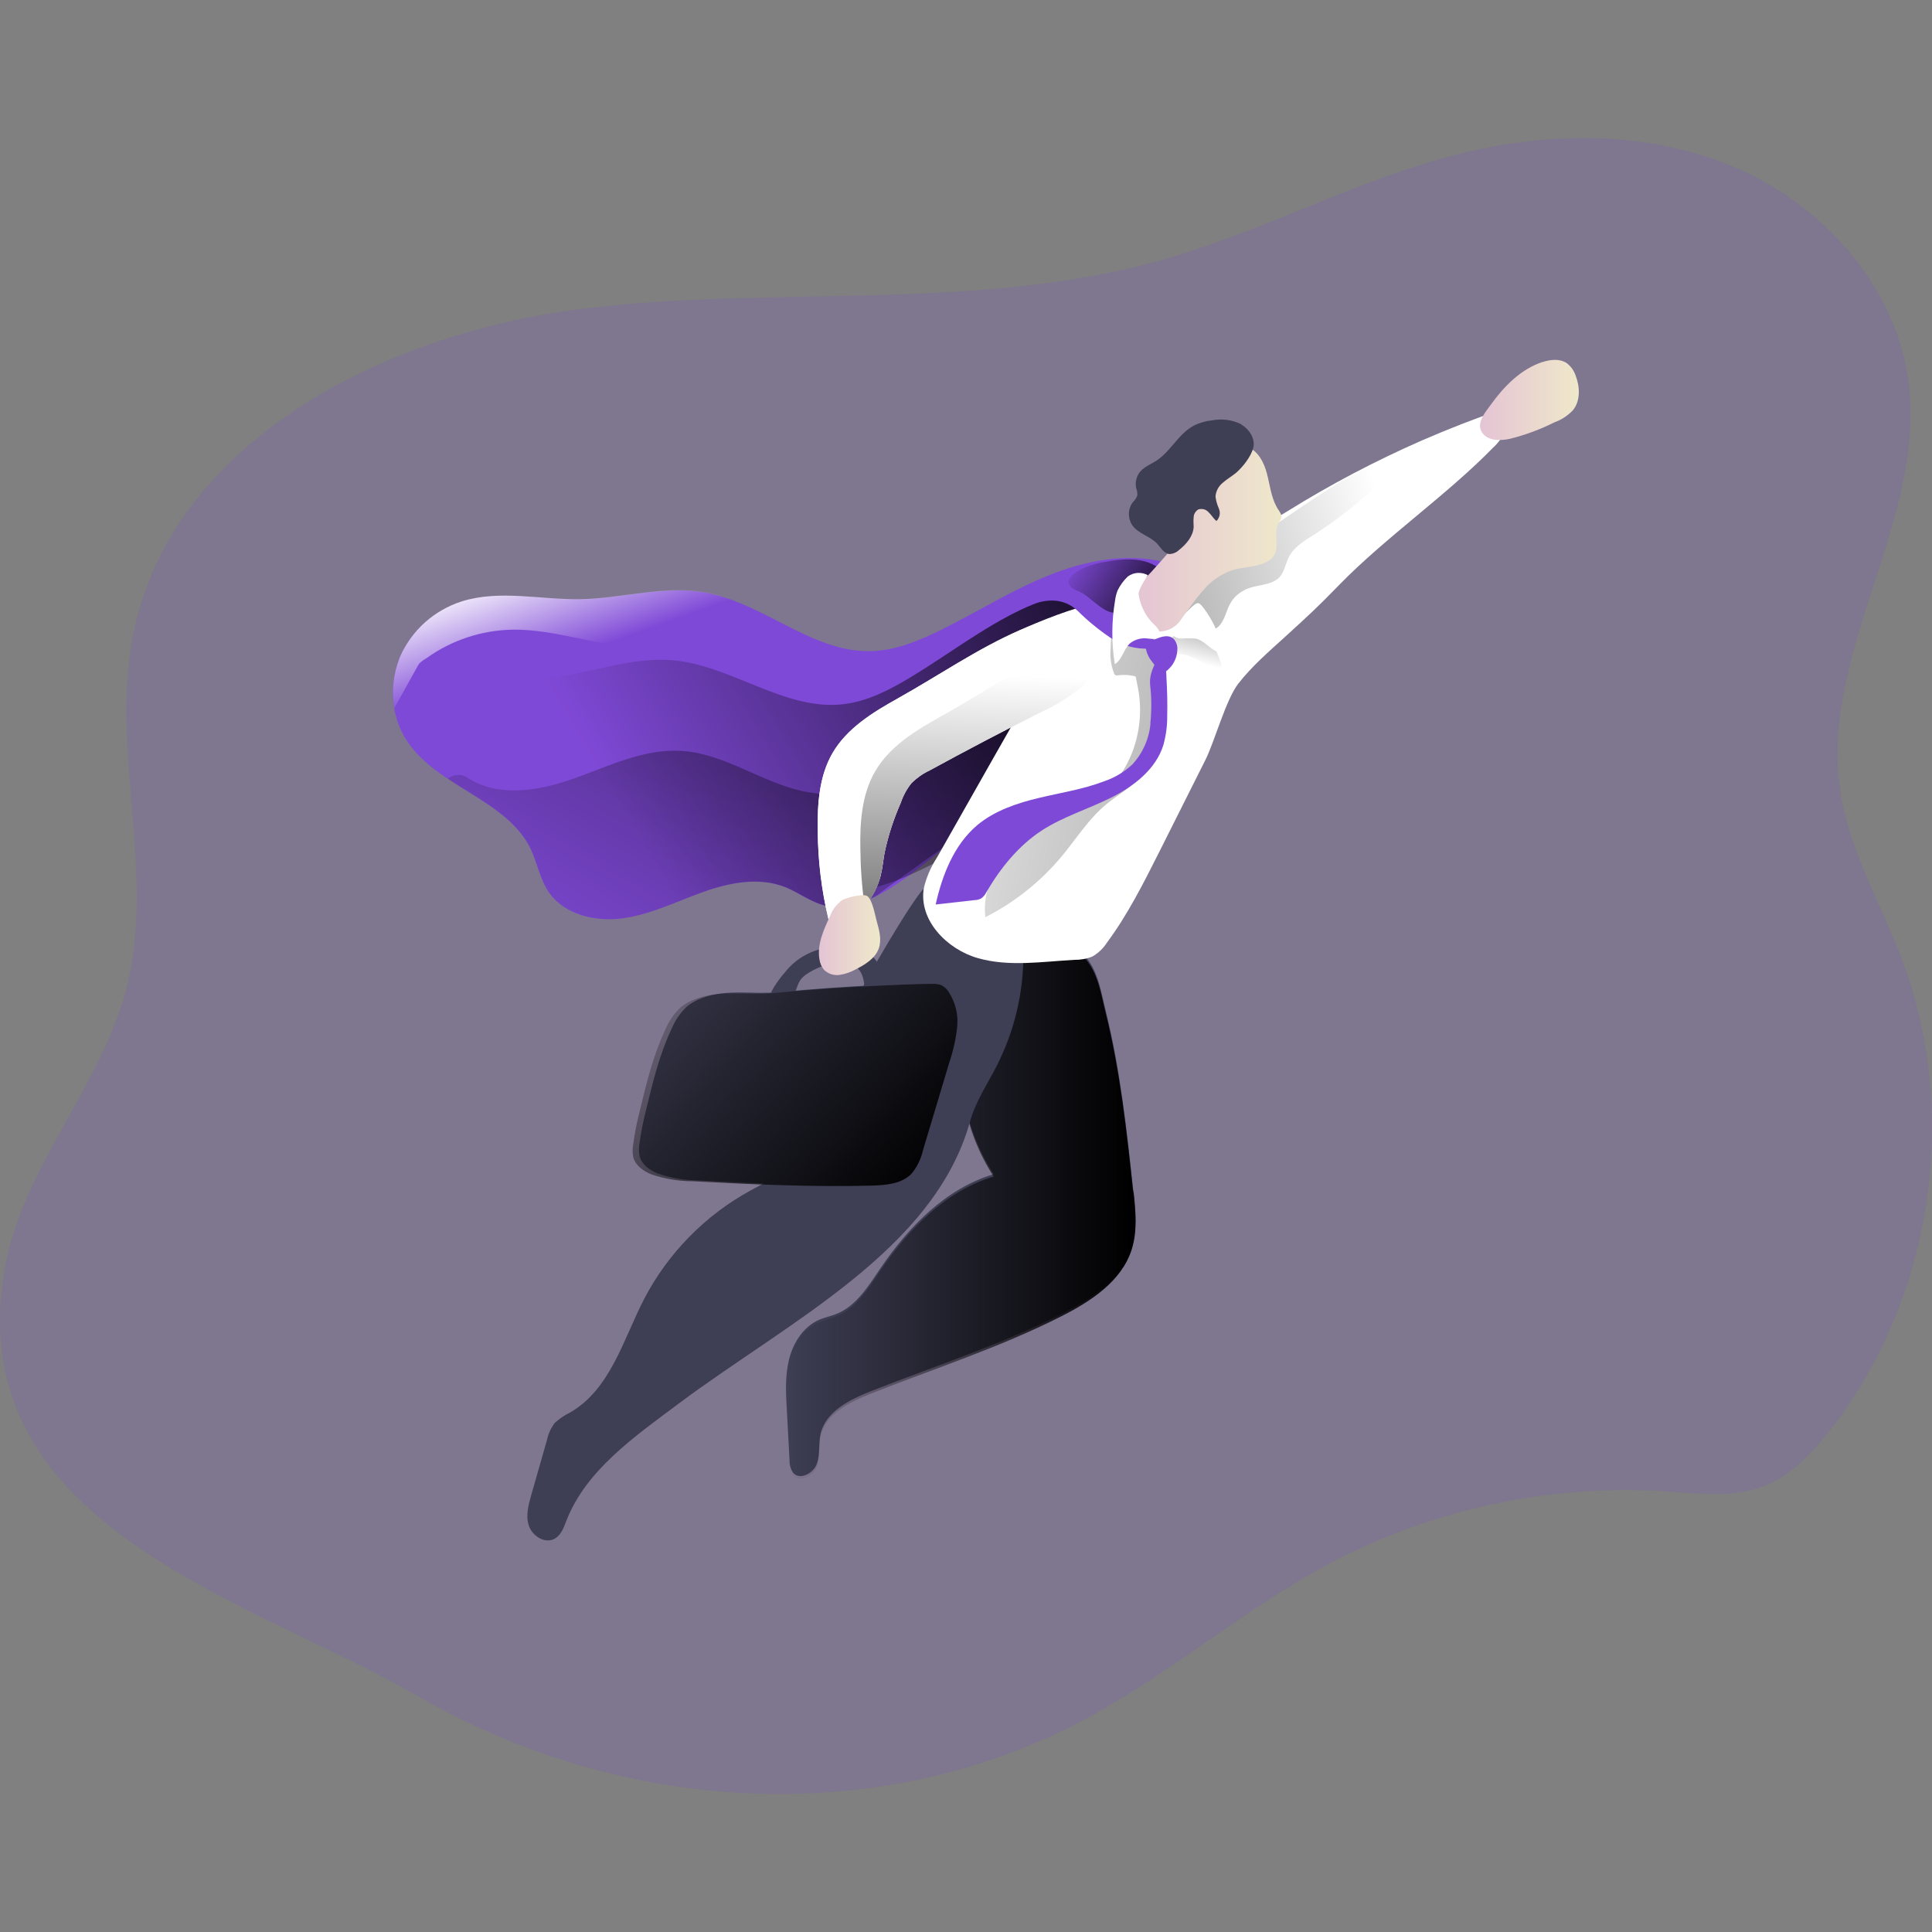 <?xml version="1.0" encoding="utf-8"?>
<!-- Generator: Adobe Illustrator 27.7.0, SVG Export Plug-In . SVG Version: 6.00 Build 0)  -->
<svg version="1.1" id="_レイヤー_2" xmlns="http://www.w3.org/2000/svg" xmlns:xlink="http://www.w3.org/1999/xlink" x="0px"
	 y="0px" viewBox="0 0 300 300" enable-background="new 0 0 300 300" xml:space="preserve">
<rect x="0" y="0" width="300" height="300" fill="#808080" stroke="none"/>
<g id="design">
	<g>
		<path opacity="0.18" fill="#7F49D7" enable-background="new    " d="M169.7,266.29c12.652-6.988,23.764-16.544,36.482-23.366
			c16.113-8.578,34.28-12.503,52.496-11.344c5.067,0.331,10.317,1.027,15.07-0.762c4.256-1.623,7.551-5.067,10.35-8.644
			c15.898-20.303,20.319-49.035,11.244-73.18c-3.295-8.744-8.23-16.974-9.605-26.248c-3.18-21.296,13.215-41.748,10.648-63.128
			c-1.772-14.722-12.801-27.324-26.314-33.336c-13.53-6.011-29.196-5.962-43.52-2.368c-15.649,3.925-30.04,11.824-45.557,16.295
			c-29.345,8.413-60.743,3.974-90.998,7.8C59.74,51.835,26.702,68.461,20.707,98.402c-3.627,18.084,3.527,37.211-1.076,55.079
			c-3.875,15.02-15.616,27.225-18.68,42.427c-8.148,40.871,37.923,52.347,63.889,67.433c31.779,18.432,72.219,20.982,104.859,2.964
			L169.7,266.29z"/>
		<path fill="#3E3E54" d="M176.009,184.797c0.315,2.948,0.629,5.978-0.265,8.827c-1.557,5.001-6.425,8.148-11.095,10.499
			c-9.423,4.736-19.607,8.032-29.444,11.907c-3.295,1.308-6.988,3.163-7.783,6.608c-0.348,1.557-0.05,3.213-0.596,4.687
			s-2.65,2.567-3.676,1.358c-0.381-0.563-0.58-1.242-0.546-1.921l-0.431-7.899c-0.149-2.65-0.282-5.332,0.381-7.899
			c0.662-2.567,2.269-5.018,4.703-6.061c0.828-0.348,1.706-0.513,2.534-0.845c3.097-1.192,4.985-4.256,6.856-7.022
			c4.388-6.475,10.185-12.503,17.653-14.705c-2.352-3.61-3.925-7.667-4.637-11.907c-0.712-4.239-0.53-8.595,0.513-12.768
			c1.093-4.256,3.312-8.479,7.121-10.665c1.474-0.845,3.13-1.275,4.819-1.242c1.689,0.017,3.345,0.497,4.786,1.358
			c3.395,2.186,3.892,6.16,4.786,9.82c2.269,9.141,3.279,18.514,4.273,27.871L176.009,184.797z"/>
		
			<linearGradient id="SVGID_1_" gradientUnits="userSpaceOnUse" x1="122.05" y1="-10420.234" x2="176.33" y2="-10420.234" gradientTransform="matrix(1 0 0 1 0 10608.08)">
			<stop  offset="0" style="stop-color:#000000;stop-opacity:0"/>
			<stop  offset="0.99" style="stop-color:#000000"/>
		</linearGradient>
		<path fill="url(#SVGID_1_)" d="M176.009,185.145c0.315,2.948,0.629,5.978-0.265,8.827c-1.557,5.001-6.425,8.148-11.095,10.499
			c-9.423,4.769-19.607,8.048-29.444,11.94c-3.295,1.308-6.988,3.146-7.783,6.608c-0.348,1.54-0.05,3.213-0.596,4.687
			s-2.65,2.567-3.676,1.358c-0.381-0.563-0.58-1.242-0.546-1.938l-0.431-7.899c-0.149-2.65-0.282-5.332,0.381-7.899
			c0.662-2.567,2.269-5.018,4.703-6.061c0.828-0.348,1.706-0.513,2.534-0.845c3.097-1.209,4.985-4.256,6.856-7.022
			c4.388-6.475,10.185-12.503,17.653-14.705c-2.352-3.61-3.925-7.667-4.637-11.923c-0.712-4.256-0.53-8.595,0.513-12.768
			c1.093-4.256,3.312-8.479,7.121-10.648c1.474-0.845,3.13-1.275,4.819-1.242c1.689,0.017,3.345,0.497,4.786,1.358
			c3.395,2.186,3.892,6.16,4.786,9.82c2.269,9.141,3.279,18.514,4.273,27.838L176.009,185.145z"/>
		<path fill="#3E3E54" d="M158.919,148.182c0,6.078-1.441,12.072-4.223,17.471c-1.441,2.799-3.246,5.481-4.074,8.512
			c-5.597,20.005-28.268,31.1-45.193,43.752c-6.872,5.134-14.424,10.35-17.488,18.233c-0.414,1.076-0.828,2.285-1.888,2.815
			c-1.507,0.762-3.395-0.48-3.925-2.037c-0.53-1.557-0.066-3.246,0.381-4.836l2.418-8.462c0.199-0.961,0.613-1.871,1.209-2.666
			c0.729-0.679,1.54-1.225,2.434-1.656c6.227-3.627,8.197-11.278,11.443-17.587c3.726-7.154,9.506-13.033,16.577-16.891
			c1.871-1.027,3.892-1.938,5.332-3.494c1.441-1.557,2.236-3.809,2.948-5.895c2.385-6.955,5.134-13.778,8.214-20.452
			c1.225-2.666,8.33-14.937,10.416-17.074C148.834,132.45,153.769,142.552,158.919,148.182z"/>
		<path fill="#7F49D7" d="M184.736,96.299c0,0.861-0.066,1.755-0.066,2.65c0,2.865-0.265,6.044-2.302,8.065
			c-1.557,1.54-3.809,2.07-5.895,2.766c-15.053,4.918-24.675,19.442-37.989,27.987c-2.832,1.805-6.111,3.395-9.373,3.031
			c-0.397-0.05-0.795-0.116-1.176-0.215c-2.153-0.563-3.941-1.987-5.995-2.815c-4.074-1.623-8.661-0.712-12.768,0.745
			c-4.107,1.474-8.081,3.461-12.387,4.074c-4.322,0.613-9.257-0.546-11.658-4.173c-1.308-1.987-1.706-4.422-2.716-6.558
			c-3.726-7.717-14.424-9.621-19.16-16.726c-0.083-0.116-0.166-0.248-0.248-0.381c-0.712-1.143-1.225-2.385-1.557-3.693
			c-0.099-0.348-0.182-0.712-0.232-1.06c-0.447-2.583-0.182-5.233,0.778-7.684l0.116-0.315c0.894-2.02,2.203-3.842,3.859-5.316
			c1.656-1.474,3.594-2.6,5.697-3.262c5.895-1.855,12.271-0.232,18.465-0.348c6.475-0.116,12.967-2.186,19.342-1.06
			c4.968,0.861,9.506,3.594,14.06,5.829c3.776,1.855,7.601,3.395,11.774,3.262c3.709-0.099,7.253-1.54,10.582-3.18
			c6.111-2.997,11.923-6.757,18.332-9.108c4.802-1.772,10.135-2.716,15.219-1.822c5.399,0.994,5.399,4.786,5.266,9.34
			L184.736,96.299z"/>
		
			<linearGradient id="SVGID_00000088851754406939854640000003302603353049989515_" gradientUnits="userSpaceOnUse" x1="96.612" y1="-10481.885" x2="184.696" y2="-10534.728" gradientTransform="matrix(1 0 0 1 0 10608.08)">
			<stop  offset="0" style="stop-color:#000000;stop-opacity:0"/>
			<stop  offset="0.99" style="stop-color:#000000"/>
		</linearGradient>
		<path fill="url(#SVGID_00000088851754406939854640000003302603353049989515_)" d="M175.446,103.238
			c-1.424,1.673-3.61,2.418-5.63,3.262c-9.009,3.842-11.029,15.351-17.753,22.671c-4.14,4.504-17.471,9.936-17.653,8.495
			c-0.282-2.004-3.395,2.401-5.283,3.113c-0.397-0.05-0.795-0.116-1.176-0.215c-2.153-0.563-3.941-1.987-5.995-2.815
			c-4.074-1.623-8.661-0.712-12.768,0.745c-4.107,1.474-8.081,3.461-12.387,4.074c-4.322,0.613-9.257-0.546-11.658-4.173
			c-1.308-1.987-1.706-4.422-2.716-6.558c-2.467-5.134-8.048-7.701-12.9-10.93c-2.451-1.49-4.587-3.461-6.276-5.796
			c-0.083-0.116-0.166-0.248-0.248-0.381c-0.712-1.143-1.225-2.385-1.557-3.693c1.54-1.656,3.428-2.981,5.515-3.842
			c5.713-2.368,12.221-1.292,18.332-1.954c6.442-0.679,12.735-3.279,19.177-2.716c9.174,0.795,17.372,7.883,26.48,6.823
			c3.693-0.431,7.088-2.169,10.267-4.074c5.846-3.511,11.294-7.75,17.454-10.665c4.62-2.169,9.853-3.594,15.004-3.113
			c1.093,0.066,2.153,0.381,3.113,0.911c0.05,0.861,0.083,1.739,0.166,2.633c0.298,2.832,0.298,6.011-1.557,8.197L175.446,103.238z"
			/>
		
			<linearGradient id="SVGID_00000145739876250732123130000005310996354423224731_" gradientUnits="userSpaceOnUse" x1="93.07" y1="-10451.181" x2="162.06" y2="-10570.1" gradientTransform="matrix(1 0 0 1 0 10608.08)">
			<stop  offset="0" style="stop-color:#000000;stop-opacity:0"/>
			<stop  offset="0.99" style="stop-color:#000000"/>
		</linearGradient>
		<path fill="url(#SVGID_00000145739876250732123130000005310996354423224731_)" d="M157.263,122.795
			c-4.14,4.504-16.196,12.47-20.965,16.146c-1.606,1.242-5.283,1.126-7.171,1.838c-0.397-0.05-0.795-0.116-1.176-0.215
			c-2.153-0.563-3.941-1.987-5.995-2.815c-4.074-1.623-8.661-0.712-12.768,0.745c-4.107,1.474-8.081,3.461-12.387,4.074
			c-4.322,0.613-9.257-0.546-11.658-4.173c-1.308-1.987-1.706-4.422-2.716-6.558c-2.467-5.134-8.048-7.701-12.9-10.93
			c0.397-0.315,0.894-0.513,1.408-0.563c0.513-0.05,1.027,0.05,1.474,0.298c4.802,3.279,11.278,2.186,16.742,0.232
			c5.465-1.954,10.93-4.653,16.709-4.273c6.525,0.414,12.155,4.72,18.531,6.194c4.67,1.06,9.555,0.58,13.927-1.358
			c2.385-1.06,12.95-11.128,15.053-9.588c0.778,0.563,8.827-4.273,9.092-3.345c0.199,0.712-5.183,13.579-5.183,14.291
			L157.263,122.795z"/>
		<path fill="#FFFFFF" d="M233.291,63.576c0.397,0.431,0.662,0.96,0.762,1.524c0.099,0.58,0.017,1.159-0.215,1.689
			c-0.497,1.043-1.176,1.987-2.037,2.766c-7.071,7.253-16.66,13.911-23.731,21.147c-3.693,3.792-4.538,4.538-8.446,8.115
			c-2.567,2.335-5.216,4.604-7.353,7.353c-1.938,2.517-3.676,9.009-5.101,11.841l-7.154,14.258
			c-2.451,4.869-4.902,9.754-8.148,14.126c-0.563,0.878-1.341,1.623-2.252,2.136c-0.894,0.364-1.855,0.53-2.832,0.513
			c-5.001,0.282-10.118,1.11-14.937-0.265s-9.224-5.895-8.396-10.864c0.397-1.689,1.093-3.295,2.037-4.753l8.644-15.252
			c2.6-4.587,5.216-9.174,7.899-13.728c2.12-3.544,4.339-7.137,7.518-9.787c2.815-2.335,6.21-3.792,9.572-5.216
			c7.104-3.047,14.258-5.746,20.833-9.82c6.674-4.157,13.646-7.816,20.866-10.979c4.09-1.772,8.23-3.395,12.453-4.836
			L233.291,63.576z"/>
		
			<linearGradient id="SVGID_00000064330349005549902060000013922967719706484901_" gradientUnits="userSpaceOnUse" x1="215.137" y1="-10527.409" x2="98.686" y2="-10495.116" gradientTransform="matrix(1 0 0 1 0 10608.08)">
			<stop  offset="0" style="stop-color:#000000;stop-opacity:0"/>
			<stop  offset="0.99" style="stop-color:#000000"/>
		</linearGradient>
		<path fill="url(#SVGID_00000064330349005549902060000013922967719706484901_)" d="M198.564,89.741
			c0.878-0.828,1.027-2.169,1.573-3.246c0.778-1.54,2.335-2.484,3.792-3.395c5.664-3.627,10.764-8.081,15.136-13.182
			c-6.276,1.59-11.758,5.283-17.123,8.909l-8.926,6.044c-3.544,2.401-7.137,4.852-9.87,8.148c-0.232,0.248-0.397,0.546-0.464,0.861
			c-0.116,0.828,0.778,1.358,1.424,1.871c2.799,2.186,4.869,3.478,6.293-0.563c0.596-1.689,1.225-2.716,2.898-3.594
			C194.97,90.735,197.223,91,198.564,89.741L198.564,89.741z"/>
		
			<linearGradient id="SVGID_00000137820103314444492040000004649089850008027803_" gradientUnits="userSpaceOnUse" x1="185.453" y1="-10505.189" x2="188.616" y2="-10518.173" gradientTransform="matrix(1 0 0 1 0 10608.08)">
			<stop  offset="0" style="stop-color:#000000;stop-opacity:0"/>
			<stop  offset="0.72" style="stop-color:#000000;stop-opacity:0.51"/>
			<stop  offset="0.99" style="stop-color:#000000"/>
		</linearGradient>
		<path fill="url(#SVGID_00000137820103314444492040000004649089850008027803_)" d="M184.438,101.797
			c0.894,0.315,1.739,0.745,2.517,1.308c0.364,0.265,0.762,0.497,1.176,0.679c0.215,0.083,0.431,0.132,0.662,0.132
			s0.447-0.05,0.662-0.132c0.083-0.05,0.166-0.116,0.215-0.199c0.05-0.116,0.05-0.248,0-0.381c-0.53-1.606-1.209-3.163-2.037-4.653
			c-0.099-0.182-0.215-0.348-0.364-0.497c-0.248-0.166-0.546-0.265-0.861-0.265c-0.878-0.099-1.772-0.066-2.65,0.066
			c-0.497,0.05-0.977,0.265-1.358,0.613c-0.265,0.315-0.447,0.696-0.53,1.11c-0.199,0.696-0.248,1.441-0.149,2.153
			c0.414,0,0.878-0.182,1.325-0.182c0.464,0.017,0.927,0.099,1.375,0.248H184.438z"/>
		
			<linearGradient id="SVGID_00000029729092538622893720000002977745549815074437_" gradientUnits="userSpaceOnUse" x1="124.246" y1="-10497.745" x2="336.913" y2="-10457.669" gradientTransform="matrix(1 0 0 1 0 10608.08)">
			<stop  offset="0" style="stop-color:#000000;stop-opacity:0"/>
			<stop  offset="0.99" style="stop-color:#000000"/>
		</linearGradient>
		<path fill="url(#SVGID_00000029729092538622893720000002977745549815074437_)" d="M173.525,95.14
			c-0.712,1.722-1.06,3.577-1.06,5.432c-0.149,1.358,0.033,2.732,0.53,4.008c0.033,0.099,0.099,0.182,0.182,0.248
			c0.149,0.066,0.298,0.083,0.447,0.033c0.845-0.116,1.706-0.066,2.55,0.132c0.05,0,0.116,0.033,0.149,0.083
			c0.05,0.05,0.066,0.099,0.066,0.166l0.315,1.623c1.192,6.111-0.944,13.033-5.929,16.776c-1.673,1.126-3.478,2.087-5.366,2.832
			c-3.279,1.507-6.475,3.395-8.893,6.044c-2.418,2.65-3.974,6.309-3.511,9.903c4.537-2.302,8.545-5.498,11.807-9.39
			c2.318-2.782,4.256-5.929,7.055-8.214c1.656-1.358,3.577-2.401,5.001-4.008c2.716-3.064,3.047-7.469,3.246-11.542
			c0.282-5.697,0.149-12.337-4.322-15.881c-0.464,0.282-2.053,1.209-2.302,1.739L173.525,95.14z"/>
		
			<linearGradient id="SVGID_00000026137099206085318020000000610969976494200986_" gradientUnits="userSpaceOnUse" x1="229.819" y1="-10545.978" x2="245.16" y2="-10545.978" gradientTransform="matrix(1 0 0 1 0 10608.08)">
			<stop  offset="0" style="stop-color:#E4C4D4"/>
			<stop  offset="0.42" style="stop-color:#E9D3D0"/>
			<stop  offset="1" style="stop-color:#EFE8CA"/>
		</linearGradient>
		<path fill="url(#SVGID_00000026137099206085318020000000610969976494200986_)" d="M239.517,56.223
			c1.242-0.414,2.716-0.563,3.792,0.182c0.629,0.497,1.11,1.159,1.358,1.921c0.679,1.755,0.762,3.925-0.431,5.382
			c-0.795,0.845-1.772,1.474-2.865,1.871c-2.219,1.11-4.538,1.971-6.939,2.567c-1.457,0.315-3.66,0.381-4.438-1.242
			c-0.679-1.441,0.762-3.031,1.54-4.123c2.037-2.815,4.604-5.448,7.982-6.574L239.517,56.223z"/>
		<path fill="#FFFFFF" d="M139.427,108.454c-3.908,2.169-7.899,4.62-10.151,8.479c-2.087,3.594-2.368,7.965-2.302,12.122
			c0.033,4.587,0.58,9.158,1.656,13.629c0.116,0.497,0.331,1.06,0.811,1.209c0.364,0.066,0.729,0,1.043-0.199
			c1.54-0.762,2.898-1.838,3.974-3.163c1.076-1.325,1.855-2.881,2.285-4.538c0.298-1.192,0.397-2.418,0.613-3.61
			c0.563-2.65,1.408-5.233,2.501-7.717c0.381-1.126,0.944-2.169,1.689-3.097c0.811-0.795,1.739-1.457,2.766-1.938
			c5.63-3.08,11.327-6.078,17.074-8.959c2.136-0.977,4.157-2.186,6.028-3.627c1.871-1.457,3.163-3.544,3.61-5.879
			c0.348-2.302,2.087-7.469-0.894-7.287c-2.981,0.182-9.075,2.782-11.758,3.958c-6.641,2.915-12.652,7.088-18.961,10.615
			L139.427,108.454z"/>
		<path fill="#FFFFFF" d="M171.637,98.038c-0.199,1.159-0.497,2.335-0.613,3.163c-0.464,2.335-1.739,4.422-3.61,5.879
			c-1.855,1.441-3.875,2.666-6.028,3.627c-5.73,2.898-11.427,5.879-17.074,8.959c-1.027,0.48-1.954,1.143-2.766,1.938
			c-0.745,0.927-1.308,1.971-1.689,3.097c-1.093,2.484-1.938,5.067-2.501,7.717c-0.215,1.192-0.331,2.418-0.629,3.61
			c-0.431,1.656-1.209,3.196-2.285,4.521c-1.076,1.325-2.434,2.418-3.958,3.18c-0.315,0.199-0.679,0.265-1.043,0.182
			c-0.48-0.149-0.679-0.712-0.795-1.209c-1.076-4.471-1.623-9.058-1.656-13.662c-0.083-4.173,0.199-8.512,2.302-12.122
			c2.252-3.859,6.243-6.309,10.135-8.479c6.326-3.527,12.321-7.684,18.961-10.582c2.716-1.159,8.827-3.743,11.758-3.958
			c1.921-0.116,1.888,1.987,1.507,4.123L171.637,98.038z"/>
		<path fill="#7F49D7" d="M167.298,94.809c1.557,1.557,3.262,2.948,5.084,4.19c1.838,1.259,4.024,1.855,6.243,1.706
			c0.381-0.05,0.845-0.182,0.944-0.563c0.099-0.381-0.265-0.745-0.58-0.994c-1.706-1.358-3.08-3.345-3.097-5.531
			c0-1.043,0.282-2.169-0.232-3.08c-0.679-1.126-2.203-1.308-3.511-1.242c-1.308,0.066-2.617,0.232-3.908,0.497
			c-1.093,0.232-9.853,4.123-8.744,4.388c0.182,0.05,4.405-2.501,7.816,0.646L167.298,94.809z"/>
		
			<linearGradient id="SVGID_00000179610836939507436460000009427374410746429320_" gradientUnits="userSpaceOnUse" x1="166.883" y1="-10522.228" x2="182.946" y2="-10512.11" gradientTransform="matrix(1 0 0 1 0 10608.08)">
			<stop  offset="0" style="stop-color:#000000;stop-opacity:0"/>
			<stop  offset="0.99" style="stop-color:#000000"/>
		</linearGradient>
		<path fill="url(#SVGID_00000179610836939507436460000009427374410746429320_)" d="M167.63,91.877
			c-0.431-0.132-0.828-0.348-1.192-0.596c-0.182-0.132-0.315-0.315-0.414-0.513c-0.099-0.199-0.116-0.431-0.066-0.646
			c0.066-0.232,0.199-0.447,0.381-0.613c1.308-1.358,3.262-1.888,5.117-2.236c2.683-0.513,5.63-0.778,7.982,0.596
			c0.298,0.182,0.613,0.447,0.563,0.795c-0.05,0.199-0.166,0.364-0.315,0.48c-0.977,0.927-2.153,1.59-3.196,2.451
			c-1.027,0.861-1.507,2.269-2.484,3.13c-1.855,1.623-4.571-2.12-6.392-2.848H167.63z"/>
		
			<linearGradient id="SVGID_00000172429029914022381050000016977494092954324402_" gradientUnits="userSpaceOnUse" x1="152.931" y1="-10503.235" x2="150.463" y2="-10430.983" gradientTransform="matrix(1 0 0 1 0 10608.08)">
			<stop  offset="0" style="stop-color:#000000;stop-opacity:0"/>
			<stop  offset="0.99" style="stop-color:#000000"/>
		</linearGradient>
		<path fill="url(#SVGID_00000172429029914022381050000016977494092954324402_)" d="M171.637,98.038
			c-0.199,1.159-0.497,2.335-0.613,3.163c-0.464,2.335-1.739,4.422-3.61,5.879c-1.855,1.441-3.875,2.666-6.028,3.627
			c-5.73,2.898-11.427,5.879-17.074,8.959c-1.027,0.48-1.954,1.143-2.766,1.938c-0.745,0.927-1.308,1.971-1.689,3.097
			c-1.093,2.484-1.938,5.067-2.501,7.717c-0.215,1.192-0.331,2.418-0.629,3.61c-0.431,1.755-1.275,3.378-2.451,4.753
			c-0.431-2.948-0.646-5.912-0.679-8.893c-0.083-4.157,0.199-8.529,2.302-12.122c2.236-3.859,6.243-6.309,10.151-8.495
			c6.326-3.511,12.321-7.684,18.961-10.565c1.507-0.679,4.123-1.805,6.641-2.683L171.637,98.038z"/>
		<path fill="#3E3E54" d="M121.89,150.981c0.927-1.192,2.103-2.153,3.461-2.832c1.341-0.679,2.832-1.043,4.339-1.06
			c1.391-0.199,2.799-0.066,4.14,0.381c1.01,0.414,1.855,1.126,2.467,2.037c0.596,0.911,0.927,1.971,0.927,3.064
			c0,0.745-0.232,1.49-0.679,2.087c-0.232,0.298-0.53,0.513-0.894,0.646c-0.348,0.116-0.729,0.132-1.093,0.033
			c-0.099-0.033-0.199-0.083-0.282-0.149c-0.083-0.066-0.149-0.166-0.182-0.265c-0.033-0.116-0.033-0.248,0-0.364
			c0.232-1.043,0.149-2.12-0.215-3.113c-0.182-0.497-0.497-0.944-0.894-1.292c-0.397-0.348-0.878-0.613-1.391-0.745
			c-0.944-0.066-1.888,0-2.799,0.232c-1.358,0.414-3.693,1.358-4.488,2.501c-0.795,1.143-0.861,3.097-2.07,3.958
			c-0.828,0.58-2.136,0.977-2.716-0.282s1.573-3.925,2.352-4.819L121.89,150.981z"/>
		<path fill="#FFFFFF" d="M189.737,100.29c0.066,0.298,0.099,0.679-0.149,0.845c-0.116,0.066-0.232,0.099-0.364,0.099
			c-0.132,0-0.248-0.033-0.364-0.099c-1.143-0.53-1.938-1.706-3.18-1.971c-0.745-0.066-1.507-0.066-2.269,0
			c-0.762-0.033-1.623-0.497-1.639-1.259c0-0.596,0.48-1.06,0.927-1.441c0.795-0.679,1.54-1.441,2.302-2.153
			c0.96-0.878,1.143-0.911,1.954,0.182c1.292,1.739,2.236,3.709,2.766,5.813L189.737,100.29z"/>
		<path fill="#7F49D7" d="M178.195,99.81c-0.099,0.033-0.199,0.099-0.265,0.199c-0.05,0.099-0.066,0.199-0.05,0.315
			c0.083,0.845,0.397,1.656,0.927,2.318c0.497,0.679,1.076,1.308,1.54,2.037c0.712-0.348,1.308-0.878,1.755-1.54
			c0.431-0.662,0.679-1.424,0.712-2.219c0.033-0.298,0-0.596-0.099-0.894c-0.099-0.282-0.232-0.563-0.431-0.778
			c-1.027-1.093-3.014,0.066-4.057,0.563L178.195,99.81z"/>
		<path fill="#7F49D7" d="M178.642,112.379c-0.215,2.385-1.225,4.62-2.848,6.359c-1.242,1.143-2.699,2.02-4.306,2.567
			c-3.279,1.259-6.79,1.789-10.185,2.6c-3.395,0.811-6.856,1.971-9.555,4.223c-3.61,3.047-5.432,7.734-6.458,12.321l6.044-0.679
			c0.364,0,0.712-0.099,1.027-0.265c0.364-0.265,0.646-0.613,0.828-1.01c2.169-3.709,4.935-7.137,8.529-9.506
			c3.329-2.169,7.187-3.329,10.748-5.101c3.544-1.755,7.005-4.405,8.181-8.197c0.397-1.441,0.613-2.948,0.596-4.455
			c0.05-1.987,0-3.991-0.116-5.978c0-1.374-0.315-2.716-0.927-3.941c-0.795,1.706-1.789,3.146-1.606,5.051
			c0.232,1.987,0.232,3.974,0.033,5.962L178.642,112.379z"/>
		
			<linearGradient id="SVGID_00000129194974022405147400000016190422165899478687_" gradientUnits="userSpaceOnUse" x1="127.159" y1="-10462.875" x2="136.673" y2="-10462.875" gradientTransform="matrix(1 0 0 1 0 10608.08)">
			<stop  offset="0" style="stop-color:#E4C4D4"/>
			<stop  offset="0.42" style="stop-color:#E9D3D0"/>
			<stop  offset="1" style="stop-color:#EFE8CA"/>
		</linearGradient>
		<path fill="url(#SVGID_00000129194974022405147400000016190422165899478687_)" d="M130.783,139.77
			c-0.861,0.613-1.524,1.474-1.888,2.467c-0.994,2.12-2.037,4.405-1.656,6.707c0.083,0.613,0.331,1.192,0.729,1.673
			c0.315,0.298,0.712,0.53,1.126,0.662c0.414,0.132,0.861,0.166,1.308,0.099c0.878-0.132,1.722-0.431,2.484-0.861
			c1.474-0.745,3.031-1.706,3.577-3.262c0.464-1.358,0.066-2.815-0.315-4.173c-0.265-0.894-0.679-3.511-1.54-3.974
			c-0.712-0.364-3.13,0.282-3.809,0.646L130.783,139.77z"/>
		<path fill="#3E3E54" d="M145.604,152.653c0.513-0.05,1.043,0.017,1.54,0.182c0.464,0.232,0.845,0.58,1.126,1.01
			c1.06,1.606,1.54,3.527,1.358,5.432c-0.199,1.904-0.596,3.759-1.225,5.564l-4.074,13.579c-0.298,1.358-0.911,2.617-1.788,3.693
			c-1.54,1.606-4.008,1.789-6.227,1.855c-9.257,0.232-18.514-0.166-27.738-0.679c-2.186,0-4.372-0.364-6.458-1.076
			c-1.225-0.497-2.434-1.358-2.782-2.6c-0.132-0.596-0.149-1.225-0.066-1.838c0.248-1.888,0.613-3.743,1.093-5.581
			c1.027-4.256,2.07-8.562,3.958-12.52c0.546-1.308,1.375-2.501,2.418-3.445c0.679-0.53,1.424-0.944,2.236-1.242
			c3.875-1.49,7.999-0.53,12.023-0.927c5.283-0.513,10.565-0.878,15.848-1.126c2.898-0.166,5.813-0.265,8.744-0.315L145.604,152.653
			z"/>
		
			<linearGradient id="SVGID_00000000917477166993788520000004041777698628654497_" gradientUnits="userSpaceOnUse" x1="98.222" y1="-10462.943" x2="143.498" y2="-10422.487" gradientTransform="matrix(1 0 0 1 0 10608.08)">
			<stop  offset="0" style="stop-color:#000000;stop-opacity:0"/>
			<stop  offset="0.99" style="stop-color:#000000"/>
		</linearGradient>
		<path fill="url(#SVGID_00000000917477166993788520000004041777698628654497_)" d="M144.611,152.786
			c0.513-0.05,1.043,0.017,1.54,0.182c0.464,0.232,0.845,0.58,1.126,1.01c1.06,1.606,1.54,3.527,1.358,5.432
			c-0.199,1.904-0.613,3.759-1.225,5.564l-4.074,13.579c-0.298,1.358-0.911,2.617-1.788,3.693c-1.54,1.606-4.008,1.788-6.227,1.855
			c-9.257,0.232-18.498-0.182-27.738-0.679c-2.186,0-4.372-0.364-6.458-1.076c-1.209-0.497-2.434-1.358-2.782-2.6
			c-0.132-0.596-0.149-1.225-0.05-1.838c0.248-1.888,0.613-3.743,1.093-5.581c1.027-4.256,2.07-8.562,3.958-12.52
			c0.546-1.308,1.375-2.501,2.418-3.445c0.679-0.53,1.424-0.944,2.236-1.225c3.875-1.49,7.999-0.546,12.039-0.927
			c5.266-0.513,10.549-0.878,15.848-1.126c2.898-0.149,5.813-0.265,8.744-0.315L144.611,152.786z"/>
		
			<linearGradient id="SVGID_00000162342834361446475000000014462804164328724103_" gradientUnits="userSpaceOnUse" x1="176.157" y1="-10524.561" x2="198.992" y2="-10524.561" gradientTransform="matrix(1 0 0 1 0 10608.08)">
			<stop  offset="0" style="stop-color:#E4C4D4"/>
			<stop  offset="0.42" style="stop-color:#E9D3D0"/>
			<stop  offset="1" style="stop-color:#EFE8CA"/>
		</linearGradient>
		<path fill="url(#SVGID_00000162342834361446475000000014462804164328724103_)" d="M182.981,83.895
			c0.215-0.232,0.381-0.513,0.48-0.811c0.066-0.282,0.066-0.58,0-0.861c-0.298-1.838-0.894-3.66-0.778-5.531
			c0.166-2.004,1.076-3.859,2.55-5.216c1.474-1.325,3.329-2.169,5.299-2.401c1.275-0.232,2.6-0.017,3.743,0.596
			c1.507,0.927,2.202,2.716,2.6,4.455s0.646,3.544,1.623,5.018c0.265,0.397,0.596,0.861,0.464,1.358
			c-0.083,0.199-0.215,0.397-0.348,0.563c-1.027,1.507,0.199,3.809-0.861,5.316c-0.265,0.348-0.613,0.629-0.994,0.828
			c-1.673,0.911-3.709,0.778-5.515,1.358c-1.739,0.629-3.262,1.706-4.438,3.13c-1.225,1.358-2.236,2.915-3.329,4.372
			c-0.431,0.712-1.06,1.275-1.805,1.623c-0.762,0.348-1.606,0.447-2.418,0.298c-0.265,0.05-0.53,0.05-0.795,0
			c-0.265-0.05-0.513-0.166-0.729-0.315c-0.215-0.149-0.414-0.348-0.563-0.58c-0.149-0.232-0.248-0.48-0.298-0.745
			c-0.414-1.01-0.646-2.07-0.712-3.146c-0.05-2.136,1.209-2.865,2.501-4.273c1.507-1.639,2.964-3.312,4.339-5.018L182.981,83.895z"
			/>
		<path fill="#3E3E54" d="M192.768,65.894c-1.424-0.712-3.047-0.927-4.62-0.613c-0.944,0.099-1.855,0.364-2.716,0.778
			c-2.401,1.242-3.627,4.024-5.895,5.498c-0.828,0.53-1.788,0.894-2.434,1.623c-0.315,0.348-0.53,0.762-0.646,1.225
			c-0.116,0.447-0.132,0.927-0.033,1.391c0.132,0.348,0.199,0.729,0.182,1.11c-0.132,0.397-0.364,0.762-0.679,1.06
			c-0.397,0.513-0.613,1.126-0.629,1.772c-0.017,0.646,0.166,1.275,0.513,1.805c0.944,1.358,2.799,1.706,3.892,2.898
			c0.563,0.613,1.01,1.474,1.838,1.59c0.58,0,1.126-0.232,1.54-0.629c1.126-0.894,2.186-2.12,2.269-3.56c0-0.497-0.066-0.994,0-1.49
			c0-0.248,0.066-0.497,0.199-0.712c0.132-0.215,0.298-0.397,0.513-0.53c0.265-0.083,0.563-0.099,0.845-0.033
			c0.282,0.066,0.53,0.215,0.729,0.431c0.414,0.381,0.712,0.894,1.126,1.292c0.033,0.033,0.066,0.066,0.116,0.066
			c0.017,0,0.05,0,0.066-0.017c0.017,0,0.033-0.033,0.05-0.05c0.199-0.248,0.348-0.546,0.397-0.861c0.05-0.315,0-0.646-0.116-0.944
			c-0.265-0.596-0.447-1.209-0.53-1.855c0.017-0.414,0.132-0.828,0.331-1.209c0.199-0.381,0.464-0.696,0.795-0.96
			c0.629-0.563,1.358-0.977,2.037-1.524c1.06-0.911,2.401-2.583,2.716-3.991c0.315-1.391-0.712-2.865-1.888-3.544L192.768,65.894z"
			/>
		<path fill="#FFFFFF" d="M179.172,96.928c0.513,0.497,1.159,1.209,0.795,1.822c-0.364,0.629-1.126,0.447-1.755,0.397
			c-0.497-0.066-0.994-0.033-1.474,0.099c-0.48,0.132-0.927,0.364-1.308,0.679c-0.977,0.911-1.176,2.534-2.318,3.196
			c-0.546-3.312-0.513-6.674,0.05-9.986c0.066-0.497,0.199-0.994,0.381-1.457c0.397-0.811,0.927-1.54,1.573-2.153
			c0.447-0.331,0.96-0.53,1.524-0.563c0.546-0.033,1.11,0.083,1.59,0.348c0,0-1.524,2.252-1.424,2.964
			c0.248,1.772,1.076,3.428,2.368,4.67V96.928z"/>
		
			<linearGradient id="SVGID_00000167354622509979834380000017215451830652499884_" gradientUnits="userSpaceOnUse" x1="91.62" y1="-10506.731" x2="85.956" y2="-10522.597" gradientTransform="matrix(1 0 0 1 0 10608.08)">
			<stop  offset="0.02" style="stop-color:#FFFFFF;stop-opacity:0"/>
			<stop  offset="1" style="stop-color:#FFFFFF"/>
		</linearGradient>
		<path fill="url(#SVGID_00000167354622509979834380000017215451830652499884_)" d="M124.672,100.671
			c0,1.706-2.136,2.666-3.809,2.335s-3.064-1.441-4.587-2.169c-5.018-2.401-10.913-0.464-16.477-0.414
			c-6.79,0.083-13.43-2.766-20.253-2.65c-4.769,0.099-9.406,1.623-13.281,4.405c-0.414,0.232-0.795,0.513-1.143,0.828
			c-0.182,0.199-2.037,3.66-3.892,6.955c-0.447-2.583-0.182-5.233,0.778-7.684l0.116-0.315c0.894-2.02,2.219-3.842,3.859-5.316
			c1.656-1.474,3.594-2.583,5.713-3.262c5.895-1.855,12.271-0.232,18.465-0.348c6.475-0.116,12.967-2.186,19.342-1.06
			c4.968,0.861,9.506,3.594,14.06,5.829c0.248,0.431,0.464,0.861,0.679,1.308C124.507,99.594,124.639,100.124,124.672,100.671z"/>
	</g>
</g>
</svg>

